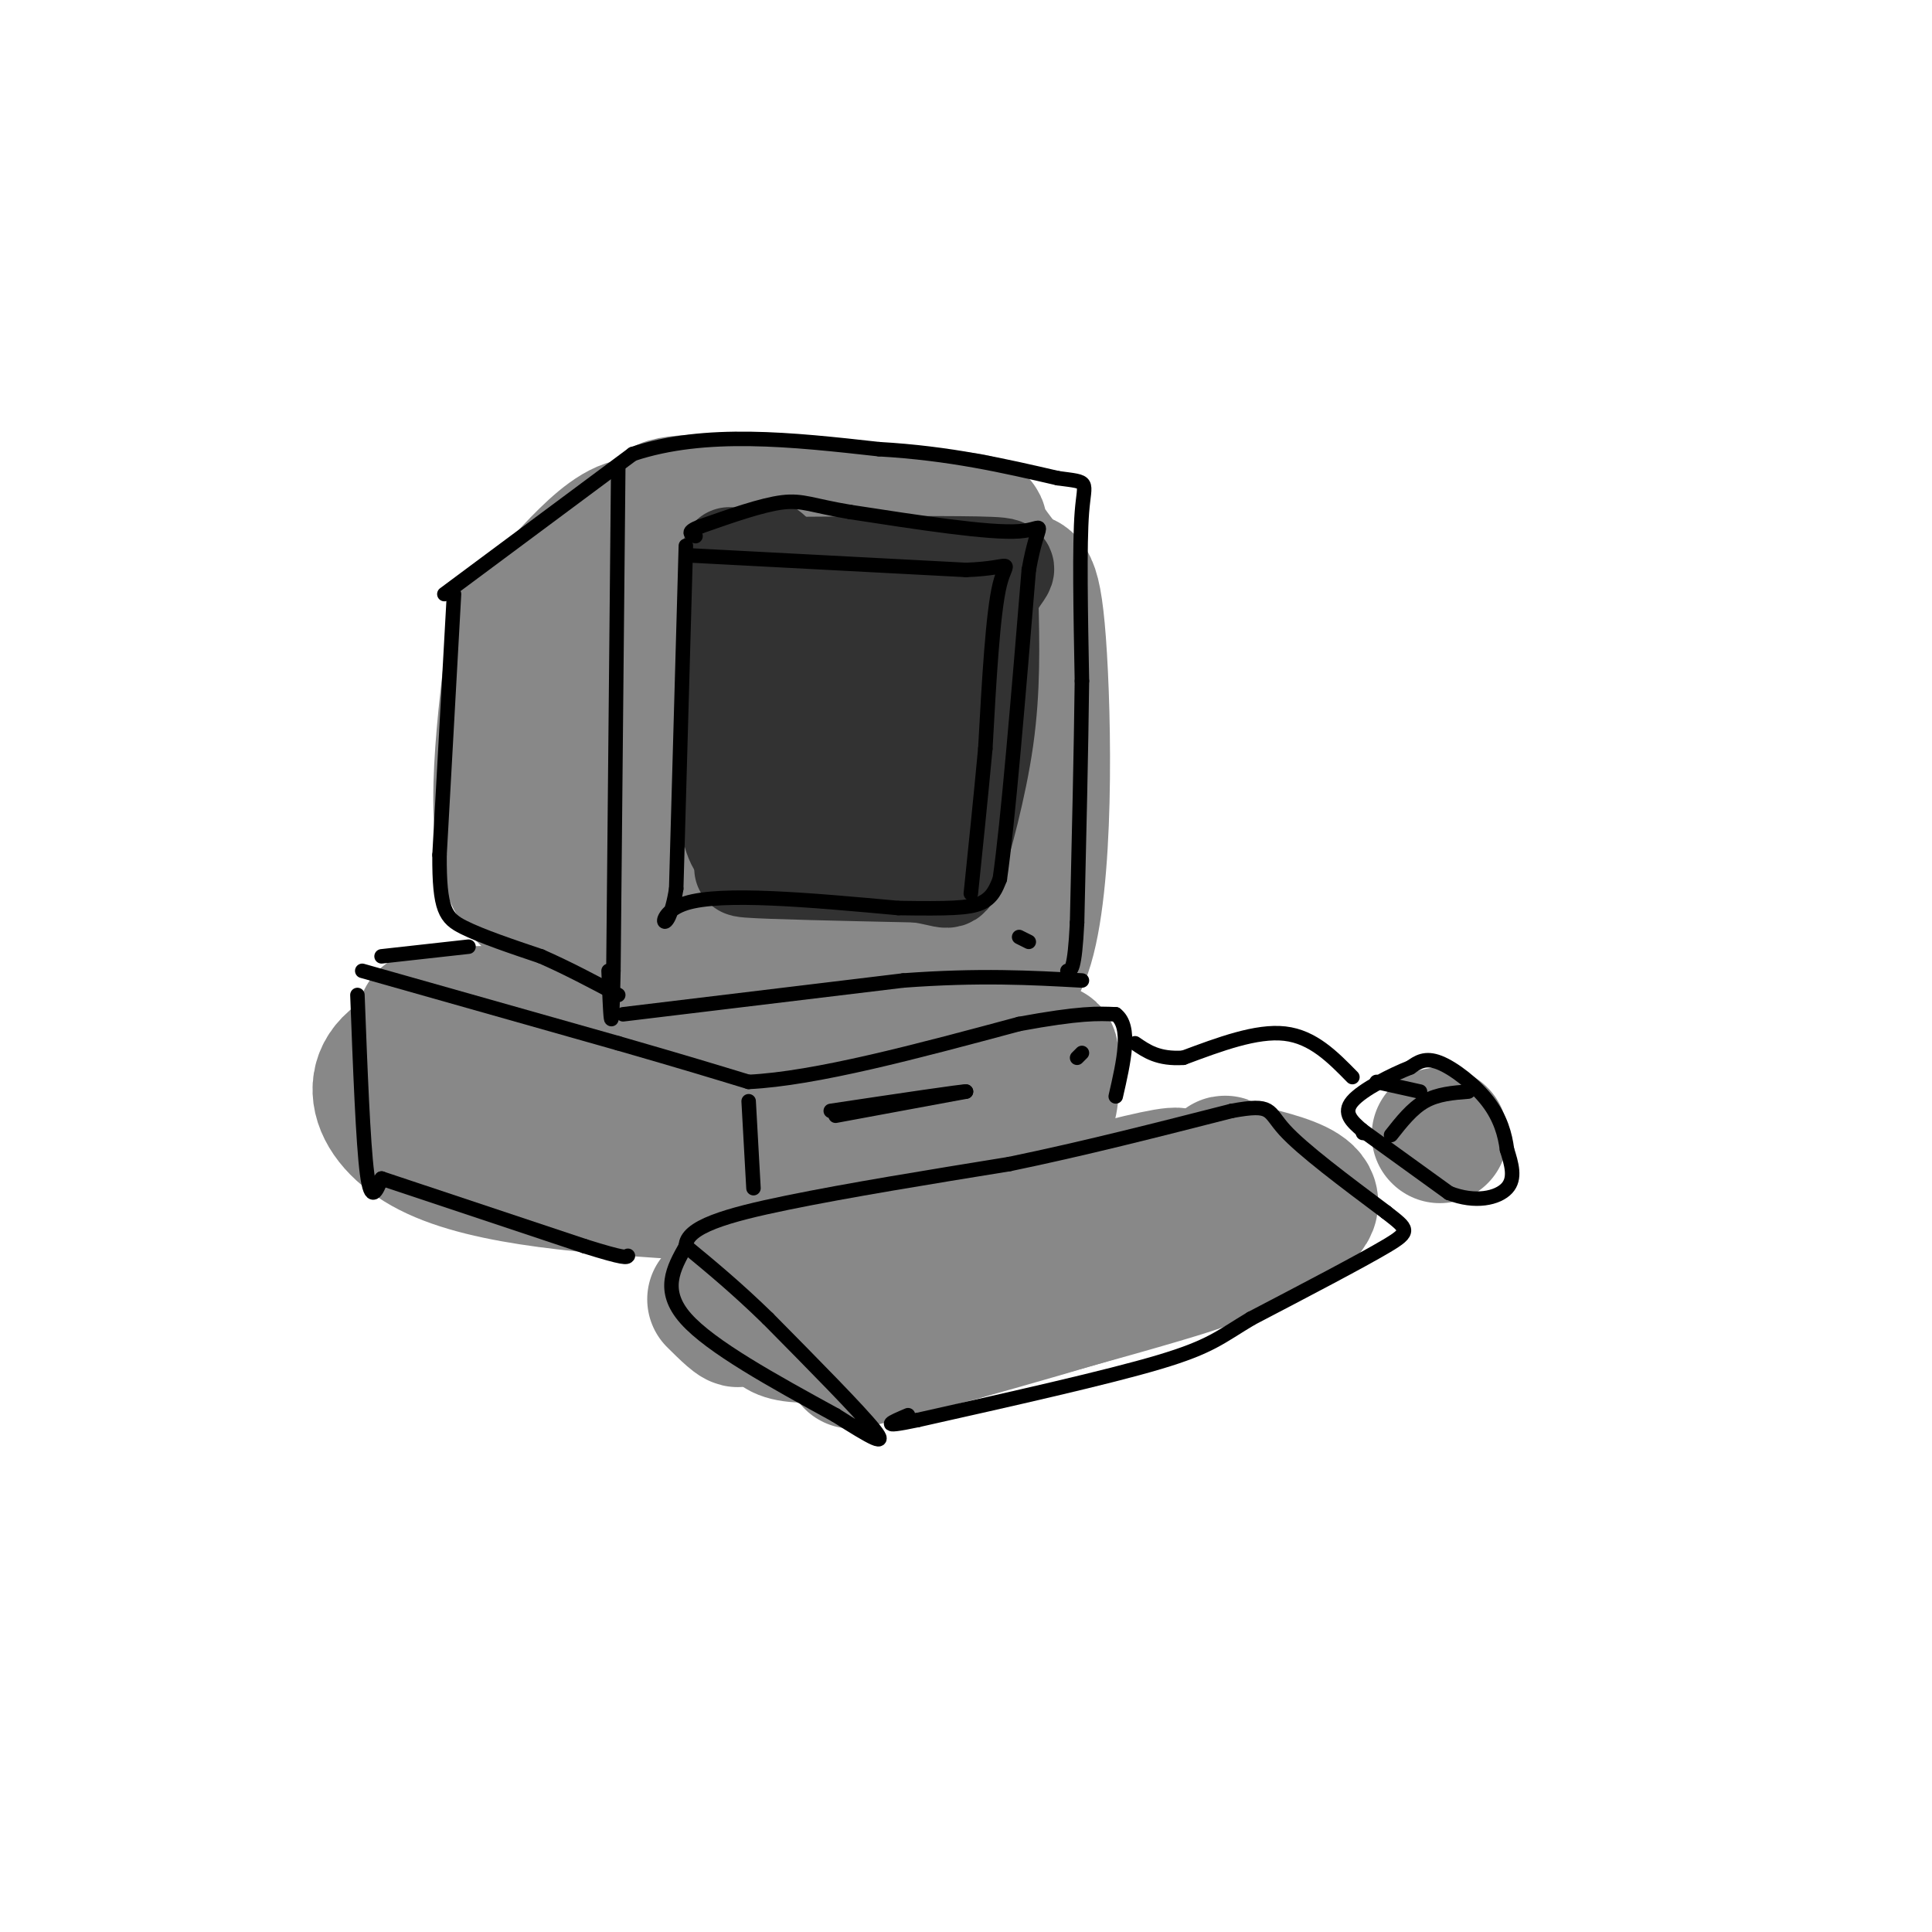 <svg viewBox='0 0 400 400' version='1.1' xmlns='http://www.w3.org/2000/svg' xmlns:xlink='http://www.w3.org/1999/xlink'><g fill='none' stroke='rgb(136,136,136)' stroke-width='28' stroke-linecap='round' stroke-linejoin='round'><path d='M107,129c-2.667,21.000 -5.333,42.000 -1,52c4.333,10.000 15.667,9.000 27,8'/><path d='M133,189c2.755,0.657 -3.859,-1.700 -8,-4c-4.141,-2.300 -5.811,-4.544 -8,-13c-2.189,-8.456 -4.897,-23.123 -4,-32c0.897,-8.877 5.399,-11.965 6,-13c0.601,-1.035 -2.700,-0.018 -6,1'/><path d='M113,128c-1.901,0.176 -3.653,0.116 -4,0c-0.347,-0.116 0.711,-0.289 7,-7c6.289,-6.711 17.809,-19.961 21,-6c3.191,13.961 -1.945,55.132 -4,70c-2.055,14.868 -1.027,3.434 0,-8'/><path d='M133,177c-1.429,-4.155 -5.000,-10.542 -3,-25c2.000,-14.458 9.571,-36.988 12,-34c2.429,2.988 -0.286,31.494 -3,60'/><path d='M139,178c-3.000,14.000 -9.000,19.000 -1,20c8.000,1.000 30.000,-2.000 52,-5'/><path d='M190,193c0.178,2.644 -25.378,11.756 -38,3c-12.622,-8.756 -12.311,-35.378 -12,-62'/><path d='M140,134c-1.910,-12.821 -0.686,-13.872 -2,-15c-1.314,-1.128 -5.167,-2.333 3,-4c8.167,-1.667 28.353,-3.795 41,-4c12.647,-0.205 17.756,1.513 16,2c-1.756,0.487 -10.378,-0.256 -19,-1'/><path d='M179,112c-11.085,-0.276 -29.298,-0.466 -37,-1c-7.702,-0.534 -4.892,-1.411 -5,-3c-0.108,-1.589 -3.132,-3.890 8,-4c11.132,-0.110 36.420,1.970 48,3c11.580,1.030 9.451,1.008 10,3c0.549,1.992 3.774,5.996 7,10'/><path d='M210,120c2.095,0.667 3.833,-2.667 5,13c1.167,15.667 1.762,50.333 -3,64c-4.762,13.667 -14.881,6.333 -25,-1'/><path d='M187,196c-10.904,0.483 -25.665,2.191 -21,2c4.665,-0.191 28.756,-2.282 30,-3c1.244,-0.718 -20.359,-0.062 -30,-1c-9.641,-0.938 -7.321,-3.469 -5,-6'/><path d='M161,188c-1.500,-3.833 -2.750,-10.417 -4,-17'/><path d='M91,218c18.156,2.178 36.311,4.356 39,5c2.689,0.644 -10.089,-0.244 -18,-2c-7.911,-1.756 -10.956,-4.378 -14,-7'/><path d='M98,214c-6.988,-1.940 -17.458,-3.292 -2,-4c15.458,-0.708 56.845,-0.774 69,0c12.155,0.774 -4.923,2.387 -22,4'/><path d='M143,214c-10.500,2.226 -25.750,5.792 -12,5c13.750,-0.792 56.500,-5.940 69,-7c12.500,-1.060 -5.250,1.970 -23,5'/><path d='M177,217c-5.711,1.578 -8.489,3.022 -23,3c-14.511,-0.022 -40.756,-1.511 -67,-3'/><path d='M87,217c-12.467,3.800 -10.133,14.800 2,21c12.133,6.200 34.067,7.600 56,9'/><path d='M145,247c23.556,-3.311 54.444,-16.089 65,-20c10.556,-3.911 0.778,1.044 -9,6'/><path d='M201,233c-6.774,2.536 -19.208,5.875 -17,7c2.208,1.125 19.060,0.036 27,-4c7.940,-4.036 6.970,-11.018 6,-18'/><path d='M217,218c1.012,-1.667 0.542,3.167 0,6c-0.542,2.833 -1.155,3.667 -8,6c-6.845,2.333 -19.923,6.167 -33,10'/><path d='M148,269c2.489,2.467 4.978,4.933 5,4c0.022,-0.933 -2.422,-5.267 -2,-7c0.422,-1.733 3.711,-0.867 7,0'/><path d='M158,266c20.107,-5.429 66.875,-19.000 81,-22c14.125,-3.000 -4.393,4.571 -20,10c-15.607,5.429 -28.304,8.714 -41,12'/><path d='M178,266c-9.774,2.798 -13.708,3.792 -16,6c-2.292,2.208 -2.940,5.631 12,4c14.940,-1.631 45.470,-8.315 76,-15'/><path d='M250,261c-3.778,2.067 -51.222,14.733 -67,19c-15.778,4.267 0.111,0.133 16,-4'/><path d='M199,276c17.867,-4.978 54.533,-15.422 67,-22c12.467,-6.578 0.733,-9.289 -11,-12'/><path d='M255,242c-2.000,-2.000 -1.500,-1.000 -1,0'/><path d='M298,235c0.000,0.000 0.100,0.100 0.1,0.1'/></g>
<g fill='none' stroke='rgb(0,0,0)' stroke-width='3' stroke-linecap='round' stroke-linejoin='round'><path d='M74,206c0.583,15.333 1.167,30.667 2,37c0.833,6.333 1.917,3.667 3,1'/><path d='M79,244c7.500,2.500 24.750,8.250 42,14'/><path d='M121,258c8.500,2.667 8.750,2.333 9,2'/><path d='M75,201c0.000,0.000 53.000,15.000 53,15'/><path d='M128,216c13.333,3.833 20.167,5.917 27,8'/><path d='M155,224c13.833,-0.667 34.917,-6.333 56,-12'/><path d='M211,212c12.667,-2.333 16.333,-2.167 20,-2'/><path d='M231,210c3.333,2.500 1.667,9.750 0,17'/><path d='M94,123c0.000,0.000 -3.000,54.000 -3,54'/><path d='M91,177c-0.067,11.467 1.267,13.133 5,15c3.733,1.867 9.867,3.933 16,6'/><path d='M112,198c5.333,2.333 10.667,5.167 16,8'/><path d='M128,97c0.000,0.000 -1.000,104.000 -1,104'/><path d='M127,201c-0.333,17.333 -0.667,8.667 -1,0'/><path d='M92,123c0.000,0.000 39.000,-29.000 39,-29'/><path d='M131,94c15.000,-5.000 33.000,-3.000 51,-1'/><path d='M182,93c14.667,0.833 25.833,3.417 37,6'/><path d='M219,99c6.867,0.933 5.533,0.267 5,7c-0.533,6.733 -0.267,20.867 0,35'/><path d='M224,141c-0.167,14.167 -0.583,32.083 -1,50'/><path d='M223,191c-0.500,10.000 -1.250,10.000 -2,10'/><path d='M129,210c0.000,0.000 58.000,-7.000 58,-7'/><path d='M187,203c15.833,-1.167 26.417,-0.583 37,0'/></g>
<g fill='none' stroke='rgb(50,50,50)' stroke-width='20' stroke-linecap='round' stroke-linejoin='round'><path d='M151,115c0.000,0.000 0.000,56.000 0,56'/><path d='M151,171c1.881,9.536 6.583,5.375 15,3c8.417,-2.375 20.548,-2.964 21,-2c0.452,0.964 -10.774,3.482 -22,6'/><path d='M165,178c-7.200,1.333 -14.200,1.667 -10,2c4.200,0.333 19.600,0.667 35,1'/><path d='M190,181c6.881,0.905 6.583,2.667 8,-2c1.417,-4.667 4.548,-15.762 6,-26c1.452,-10.238 1.226,-19.619 1,-29'/><path d='M205,124c1.933,-6.067 6.267,-6.733 0,-7c-6.267,-0.267 -23.133,-0.133 -40,0'/><path d='M165,117c-7.369,-2.155 -5.792,-7.542 -5,3c0.792,10.542 0.798,37.012 1,47c0.202,9.988 0.601,3.494 1,-3'/><path d='M162,164c3.012,-12.155 10.042,-41.042 13,-39c2.958,2.042 1.845,35.012 4,41c2.155,5.988 7.577,-15.006 13,-36'/><path d='M192,130c2.833,-1.167 3.417,13.917 4,29'/></g>
<g fill='none' stroke='rgb(0,0,0)' stroke-width='3' stroke-linecap='round' stroke-linejoin='round'><path d='M142,258c-2.583,4.583 -5.167,9.167 0,15c5.167,5.833 18.083,12.917 31,20'/><path d='M173,293c7.578,4.800 11.022,6.800 8,3c-3.022,-3.800 -12.511,-13.400 -22,-23'/><path d='M159,273c-6.500,-6.333 -11.750,-10.667 -17,-15'/><path d='M142,258c-0.022,-3.978 8.422,-6.422 21,-9c12.578,-2.578 29.289,-5.289 46,-8'/><path d='M209,241c15.333,-3.167 30.667,-7.083 46,-11'/><path d='M255,230c8.667,-1.578 7.333,-0.022 11,4c3.667,4.022 12.333,10.511 21,17'/><path d='M287,251c4.511,3.533 5.289,3.867 0,7c-5.289,3.133 -16.644,9.067 -28,15'/><path d='M259,273c-6.356,3.800 -8.244,5.800 -19,9c-10.756,3.200 -30.378,7.600 -50,12'/><path d='M190,294c-8.667,1.833 -5.333,0.417 -2,-1'/><path d='M282,234c0.000,0.000 18.000,13.000 18,13'/><path d='M300,247c5.467,2.156 10.133,1.044 12,-1c1.867,-2.044 0.933,-5.022 0,-8'/><path d='M312,238c-0.381,-3.012 -1.333,-6.542 -4,-10c-2.667,-3.458 -7.048,-6.845 -10,-8c-2.952,-1.155 -4.476,-0.077 -6,1'/><path d='M292,221c-3.689,1.444 -9.911,4.556 -12,7c-2.089,2.444 -0.044,4.222 2,6'/><path d='M282,234c0.333,1.000 0.167,0.500 0,0'/><path d='M288,235c2.167,-2.750 4.333,-5.500 7,-7c2.667,-1.500 5.833,-1.750 9,-2'/><path d='M285,224c0.000,0.000 9.000,2.000 9,2'/><path d='M280,223c-4.083,-4.167 -8.167,-8.333 -14,-9c-5.833,-0.667 -13.417,2.167 -21,5'/><path d='M245,219c-5.167,0.333 -7.583,-1.333 -10,-3'/><path d='M155,228c0.000,0.000 1.000,18.000 1,18'/><path d='M142,113c0.000,0.000 -2.000,71.000 -2,71'/><path d='M140,184c-1.822,11.667 -5.378,5.333 2,3c7.378,-2.333 25.689,-0.667 44,1'/><path d='M186,188c10.444,0.156 14.556,0.044 17,-1c2.444,-1.044 3.222,-3.022 4,-5'/><path d='M207,182c1.667,-11.500 3.833,-37.750 6,-64'/><path d='M213,118c2.044,-11.556 4.156,-8.444 -2,-8c-6.156,0.444 -20.578,-1.778 -35,-4'/><path d='M176,106c-7.800,-1.289 -9.800,-2.511 -14,-2c-4.200,0.511 -10.600,2.756 -17,5'/><path d='M145,109c-3.000,1.167 -2.000,1.583 -1,2'/><path d='M143,115c0.000,0.000 57.000,3.000 57,3'/><path d='M200,118c10.556,-0.378 8.444,-2.822 7,3c-1.444,5.822 -2.222,19.911 -3,34'/><path d='M204,155c-1.000,10.667 -2.000,20.333 -3,30'/><path d='M173,231c0.000,0.000 27.000,-5.000 27,-5'/><path d='M200,226c-0.167,-0.167 -14.083,1.917 -28,4'/><path d='M223,219c0.000,0.000 1.000,-1.000 1,-1'/><path d='M79,198c0.000,0.000 18.000,-2.000 18,-2'/><path d='M213,195c0.000,0.000 -2.000,-1.000 -2,-1'/></g>
</svg>